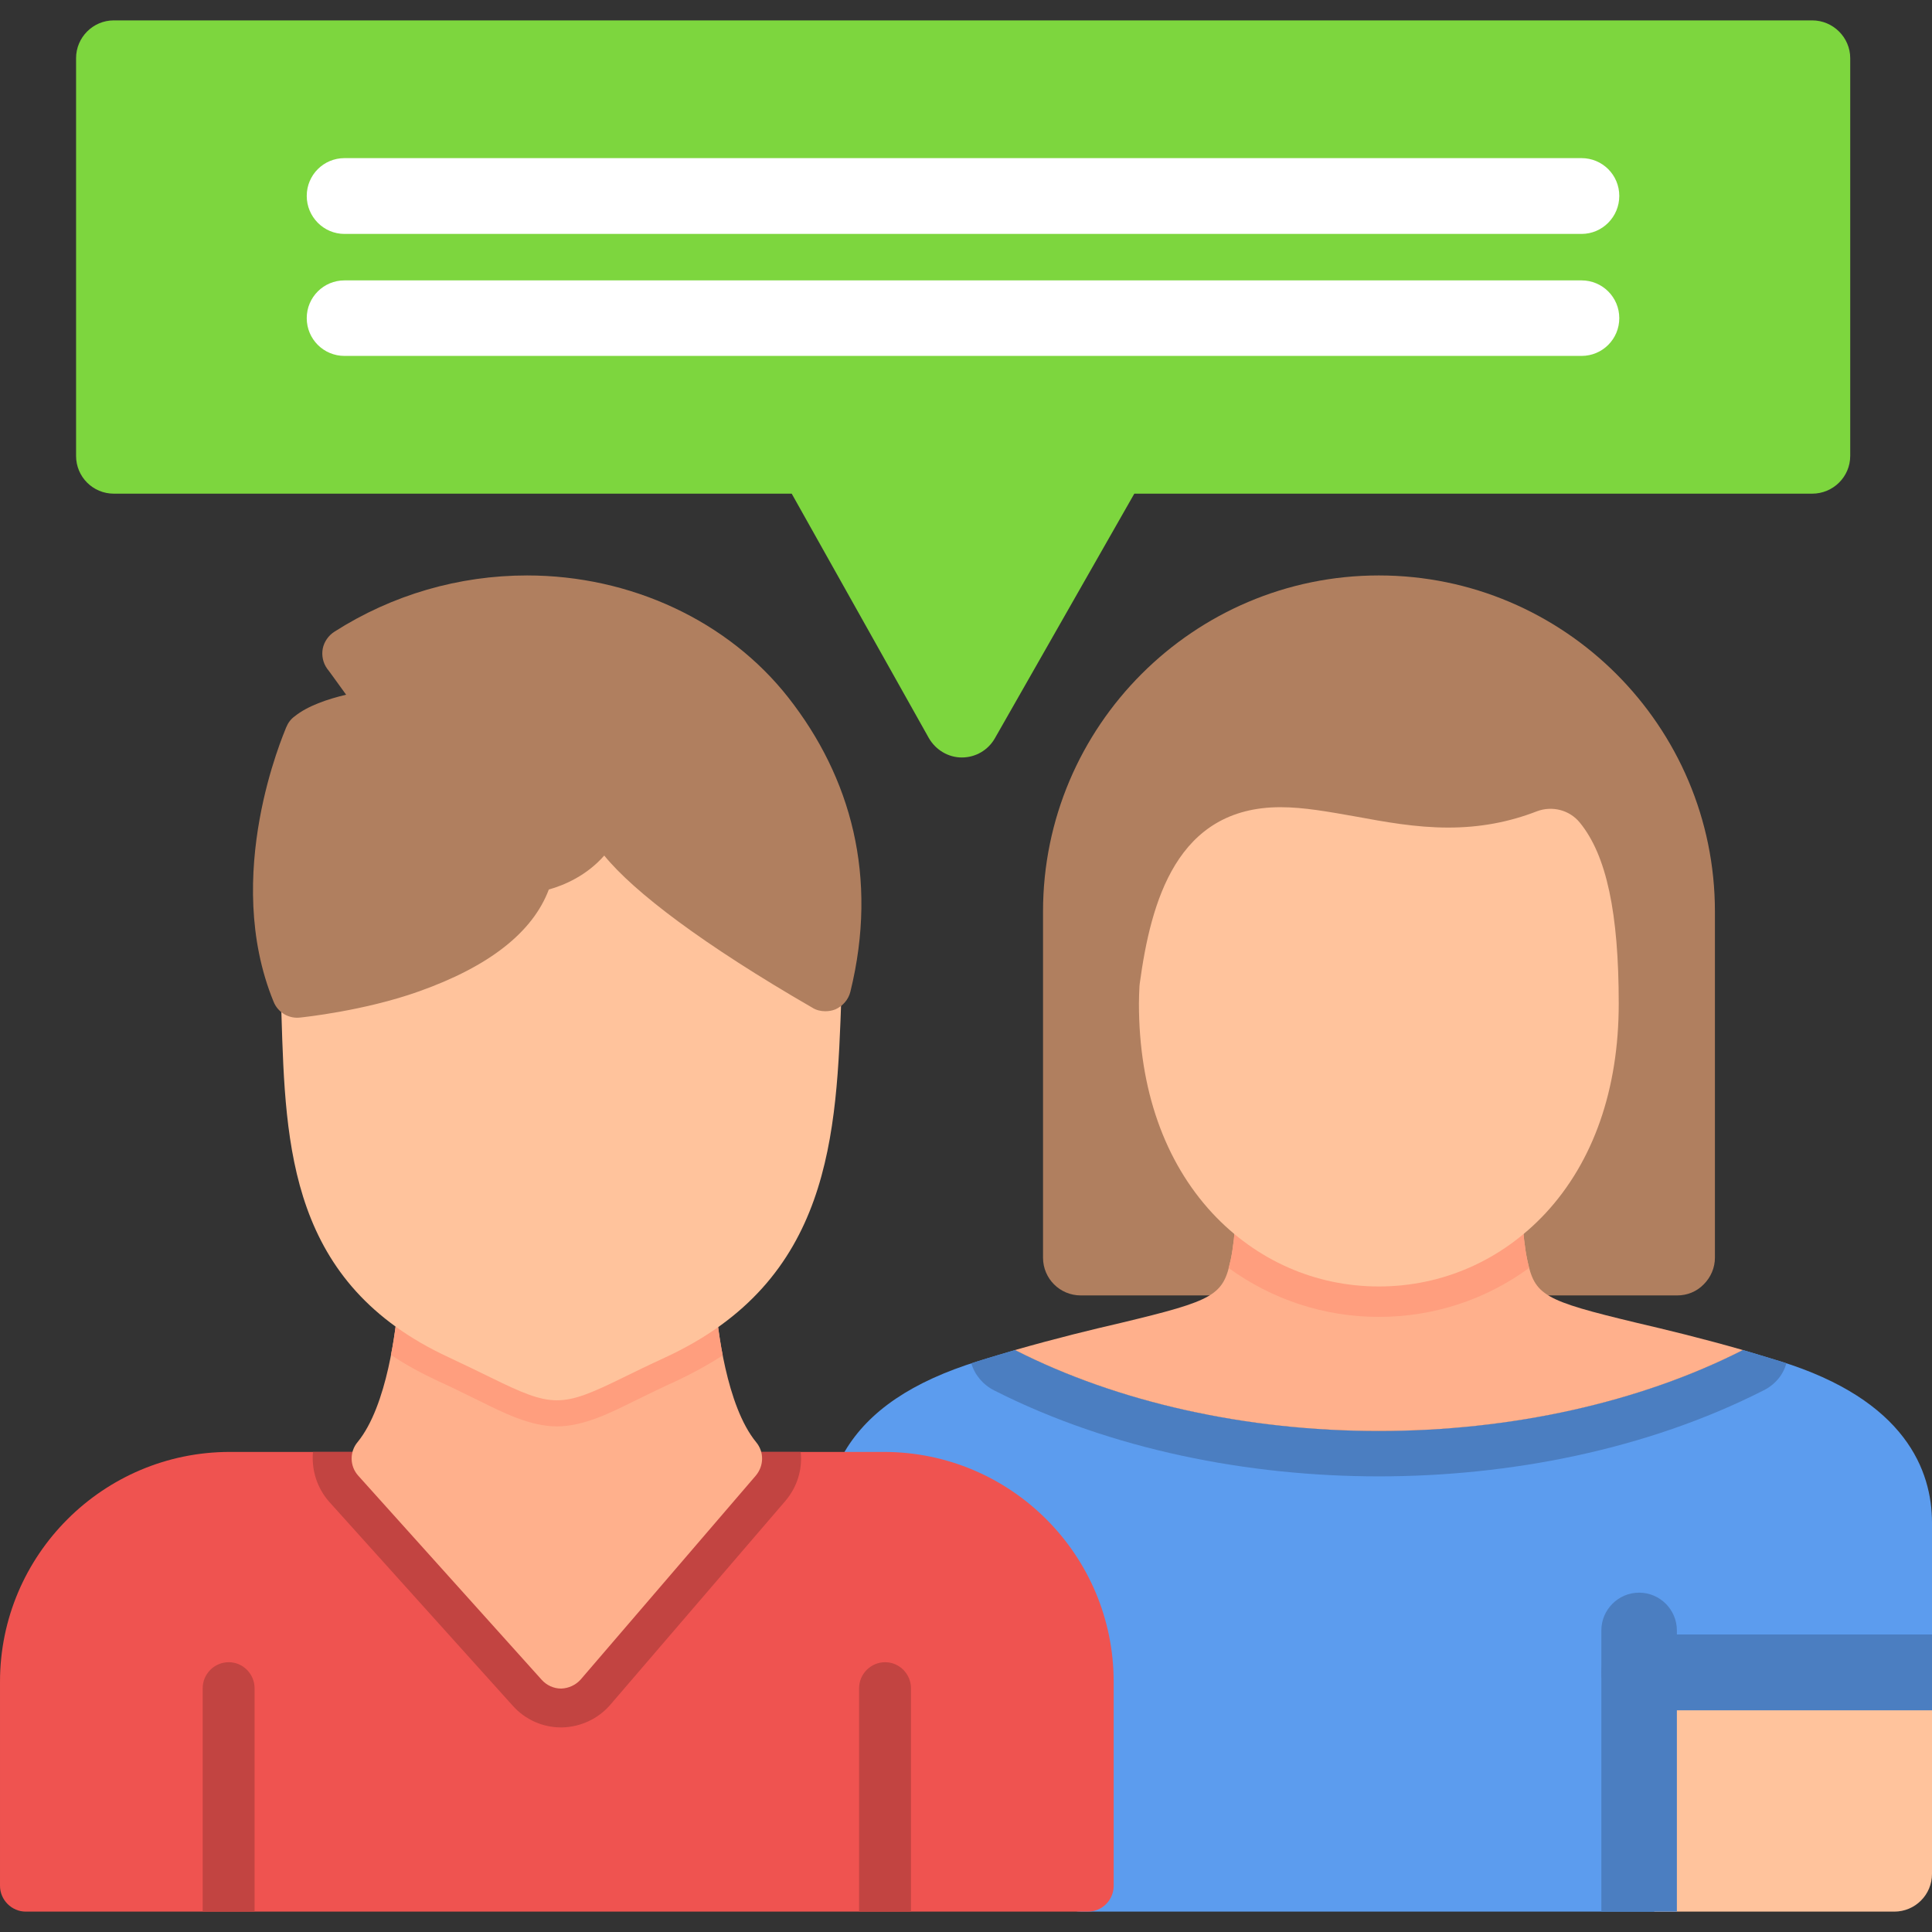 <svg xmlns="http://www.w3.org/2000/svg" clip-rule="evenodd" fill-rule="evenodd" height="512" image-rendering="optimizeQuality" shape-rendering="geometricPrecision" text-rendering="geometricPrecision" viewBox="0 0 7111 7111" width="512"><rect x="0" y="0" width="7111" height="7111" fill="#333333" stroke="none"/><g><path d="m3540 2788c-50 0-96-28-121-71l-505-900h-2495c-77 0-139-62-139-139v-1464c0-76 62-139 139-139h6251c77 0 140 63 140 139v1464c0 77-63 139-140 139h-2495l-513 900c-25 44-71 71-122 71z" fill="#7dd63e"></path><path d="m6173 4768c-732 0-1463 0-2195 0-77 0-139-62-139-139v-1274c0-682 555-1237 1236-1237 682 0 1237 555 1237 1237v1274c0 37-15 72-41 98-26 27-61 41-98 41z" fill="#b07f5f"></path><path d="m6172 7036h-2190c-77 0-139-62-139-139 0-2 0-4 0-5h-179-2l-1-3-422-1338c-3 0-6 0-9 0-24 0-48-6-71-19-66-39-88-125-49-191 88-148 248-256 490-331 47-15 93-28 136-41 379 193 852 298 1339 298s961-105 1340-298c43 13 88 26 136 41 463 143 560 403 560 595v690h-939z" fill="#5c9cee"></path><path d="m3575 5018c9-3 17-6 25-8 47-15 93-28 136-41 379 193 852 298 1339 298s961-105 1340-298c43 13 88 26 136 41 8 2 16 5 24 8-12 43-42 79-85 100-429 218-935 316-1415 316-479 0-985-98-1415-316-42-21-72-57-85-100z" fill="#4b7ec1"></path><path d="m6459 4946c-386 207-877 321-1384 321-506 0-997-114-1384-321" fill="none"></path><path d="m5821 861h-4553c-77 0-139-63-139-140s62-139 139-139h4553c77 0 139 62 139 139s-62 140-139 140z" fill="#fff"></path><path d="m5821 1310h-4553c-77 0-139-62-139-139s62-139 139-139h4553c77 0 139 62 139 139s-62 139-139 139z" fill="#fff"></path><path d="m4004 7036h-3909c-52 0-95-43-95-95v-751c0-467 380-846 846-846h358 1705 344c467 0 846 379 846 846v751c0 52-42 95-95 95z" fill="#ef5350"></path><g fill="#c24441"><path d="m1152 5344h52 1705 38c7 63-12 128-56 180l-645 751c-44 51-108 81-176 83-2 0-3 0-5 0-68 0-132-29-177-79l-676-751c-46-52-66-119-60-184z"></path><path d="m937 7036h-191v-822c0-53 43-96 96-96 52 0 95 43 95 96z"></path><path d="m3353 7036h-191v-822c0-53 43-96 96-96 52 0 95 43 95 96z"></path></g><path d="m2531 4713c52-5 99 34 103 87 7 85 39 374 149 508 30 36 29 87-1 123l-645 751c-18 20-44 32-71 33h-1c-27 0-53-12-71-32l-675-751c-32-35-33-88-3-124 110-134 142-423 149-509 5-52 51-91 103-87 53 5 963 1 963 1z" fill="#ffb08c"></path><path d="m2531 4713c52-5 99 34 103 87 3 36 10 107 26 189-53 34-111 66-171 94-51 23-102 48-153 73-87 43-187 94-286 94s-199-51-286-94c-51-25-101-50-152-73-62-29-119-60-173-96 16-80 23-152 26-188 5-52 51-91 103-87 53 5 963 1 963 1z" fill="#ff9e7e"></path><path d="m2050 5154c-65 0-130-28-244-84-41-20-92-45-154-74-586-271-601-773-616-1259-1-27-2-54-3-81-1-53 40-97 92-99 45-1 168-44 208-125 598-1205 1537-818 1672 125 53 2 94 46 92 99v6c-18 517-36 1051-648 1334-63 29-114 54-155 74-114 56-179 84-244 84z" fill="#ffc39c"></path><path d="m3037 3722c-16 0-33-4-47-13-400-231-656-425-766-560-65 74-147 109-204 125-59 157-219 283-478 375-202 72-427 95-435 96-43 6-84-18-100-58-191-466 38-987 46-1009 7-17 17-31 31-41 48-39 122-64 190-80-37-51-67-93-70-96-15-21-21-48-16-74 5-25 21-48 43-62 213-136 458-207 709-207 382 0 741 168 962 450 229 292 332 659 228 1082-7 29-28 53-55 65-12 5-25 7-38 7z" fill="#b07f5f"></path><path d="m7111 6209h-1022v827h883c77 0 139-62 139-139z" fill="#ffc39c"></path><path d="m6172 7036h-278v-1035c0-76 62-139 139-139s139 63 139 139z" fill="#4b7ec1"></path><path d="m7111 6016v279h-1078c-77 0-139-63-139-140s62-139 139-139z" fill="#4b7ec1"></path><path d="m5332 4429h-513c-18-51-66-88-123-92-77-4-143 55-147 132-4 70-10 124-19 167-28 132-58 150-404 233-108 25-236 56-390 100 379 193 852 298 1339 298s961-105 1340-298c-154-44-283-75-390-100-346-83-376-101-404-233-9-43-15-97-19-167-5-77-70-136-147-132-58 4-105 41-123 92z" fill="#ffb08c"></path><path d="m5332 4429h-513c-18-51-66-88-123-92-77-4-143 55-147 132-4 70-10 124-19 167-3 11-5 21-8 31 160 116 351 180 553 180 203 0 394-64 553-180-2-10-5-20-7-31-9-43-15-97-19-167-5-77-70-136-147-132-58 4-105 41-123 92z" fill="#ff9e7e"></path><path d="m5075 4735c-234 0-451-96-613-270-176-190-270-456-270-771 0-22 1-43 2-64 0-3 1-7 1-10 41-302 136-649 518-649 87 0 178 17 275 34 109 20 222 41 343 41 116 0 223-20 326-60 56-21 120-5 158 42 98 120 143 332 143 666 0 315-93 581-269 771-162 174-380 270-614 270z" fill="#ffc39c"></path></g></svg>